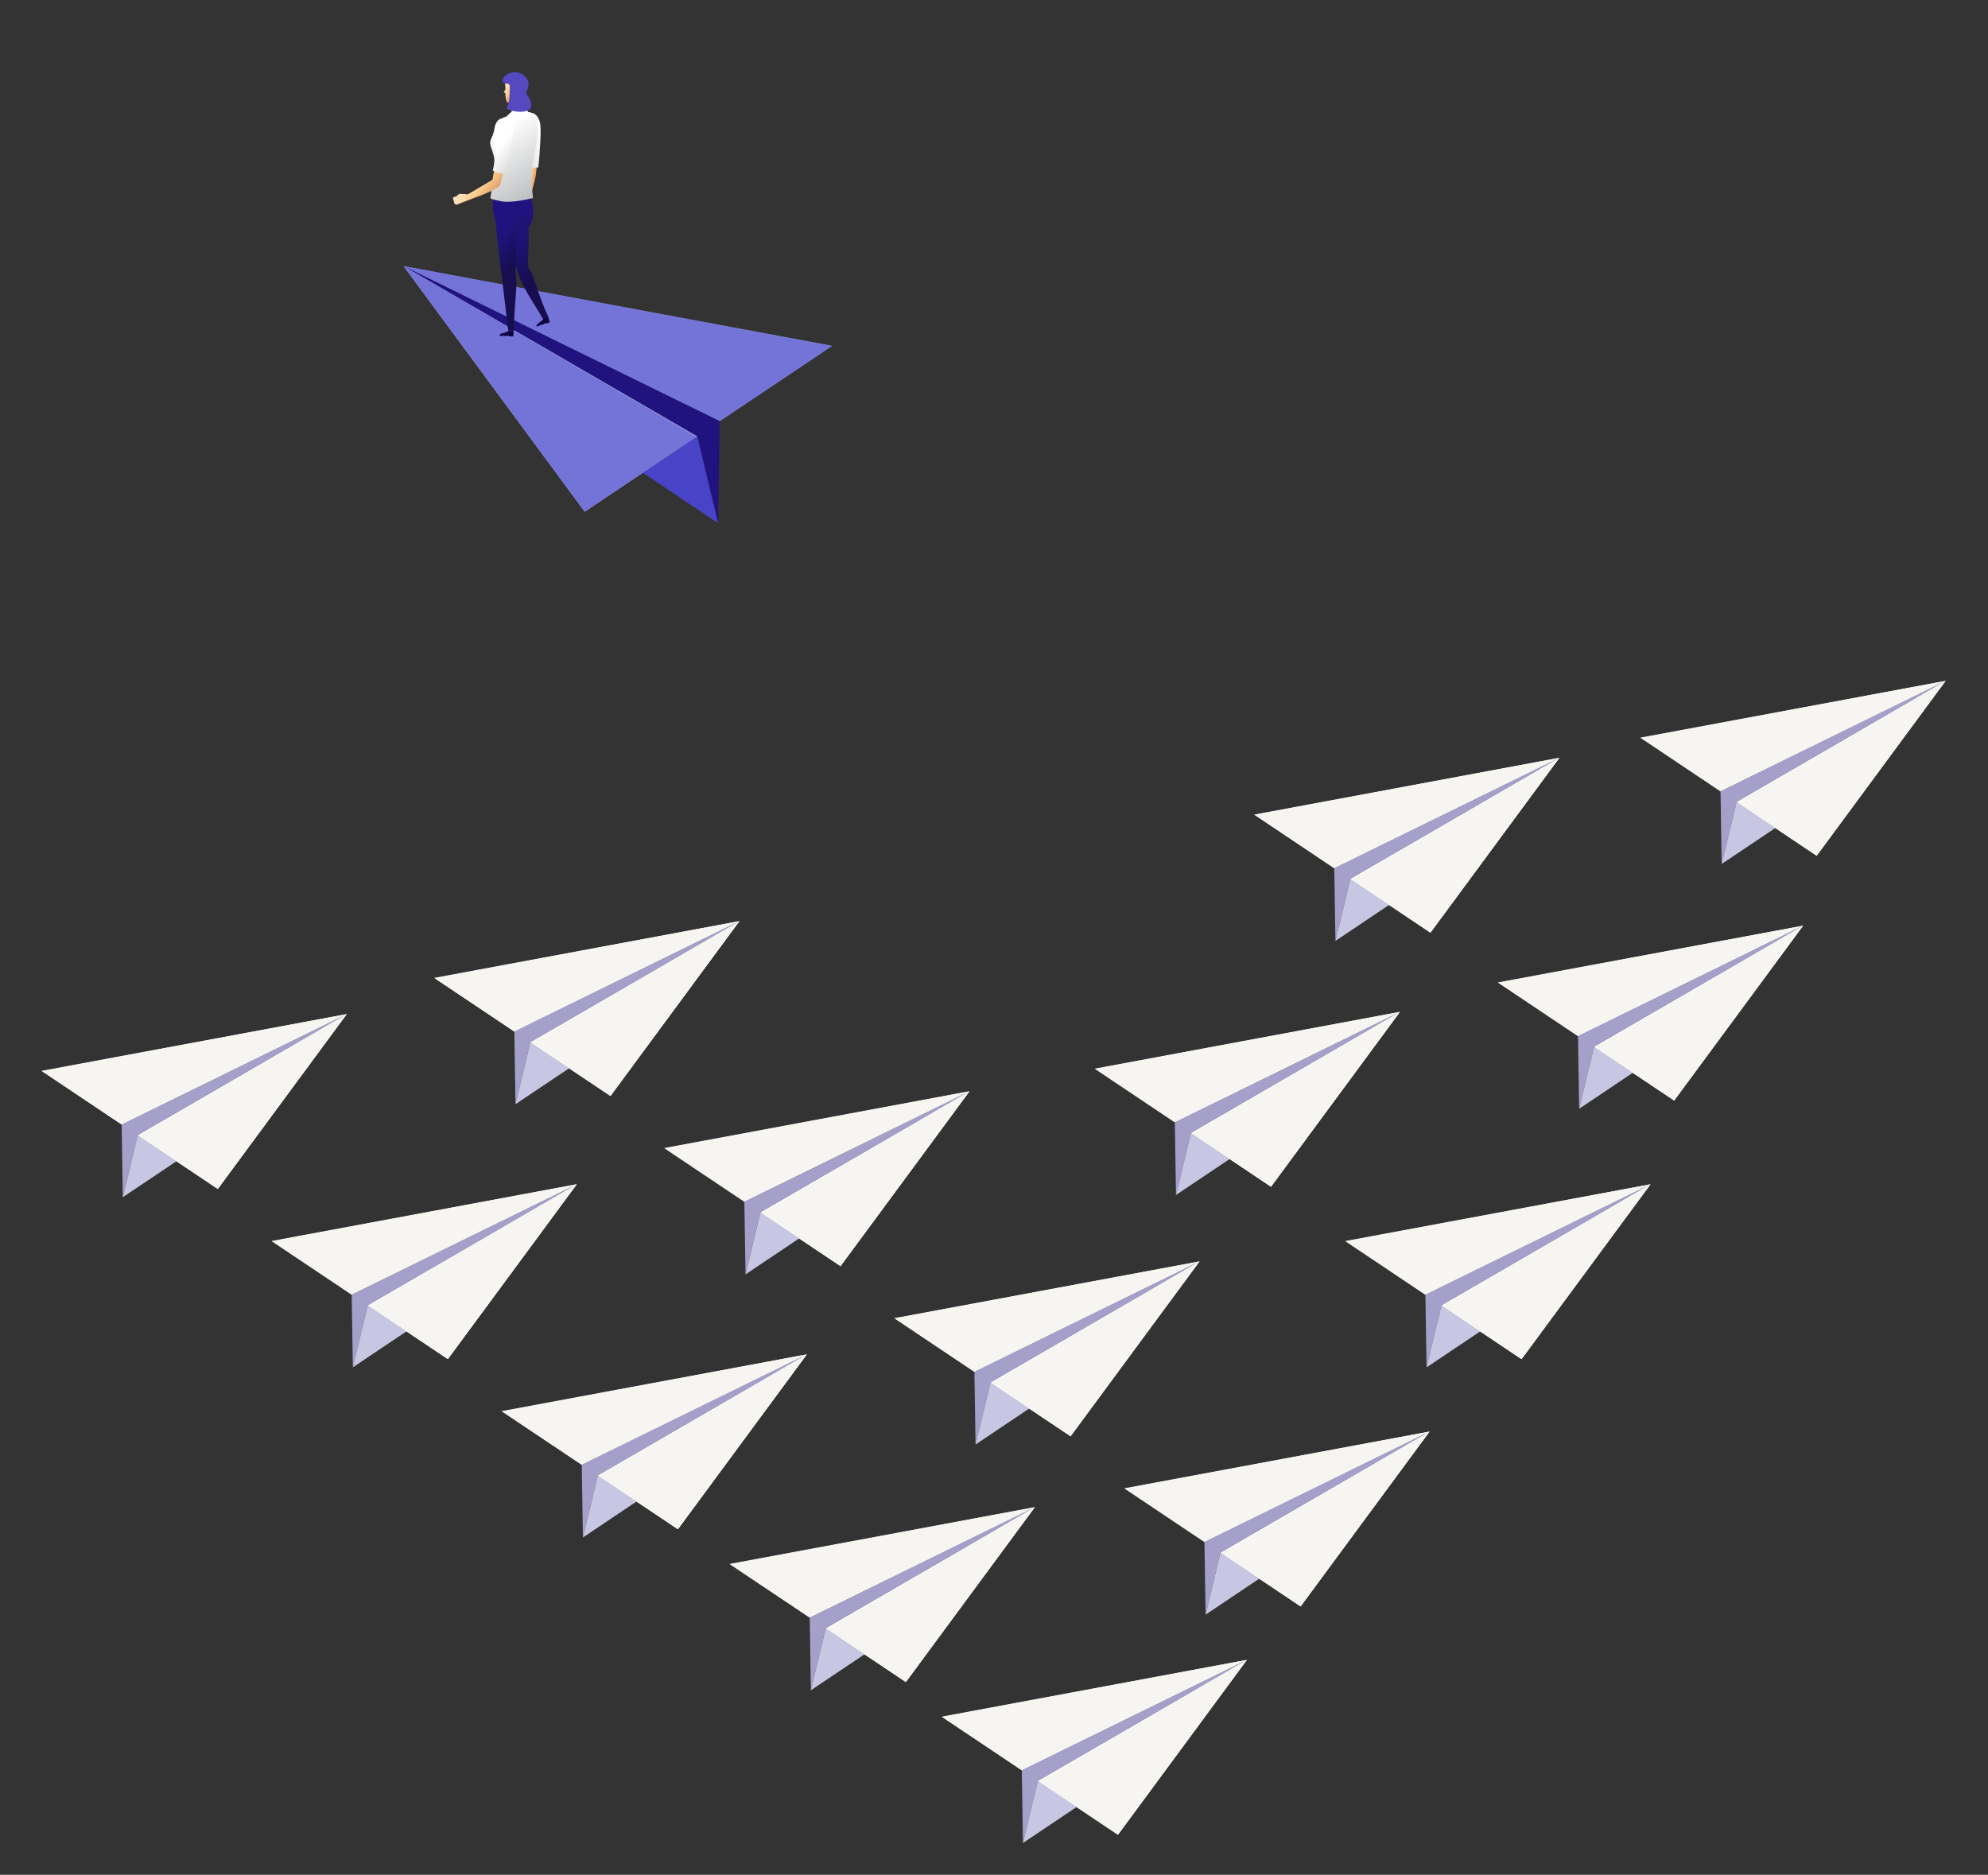 <svg width="703" height="663" viewBox="0 0 703 663" fill="none" xmlns="http://www.w3.org/2000/svg">
<rect x="0" y="0" width="703" height="663" fill="#333333" stroke="none"/>
<g clip-path="url(#clip0_918_61)">
<path d="M551.411 267.993L477.498 310.833L505.831 329.803L551.411 267.993Z" fill="#F7F5F1"/>
<path d="M551.411 267.993L477.498 310.833L505.831 329.803L551.411 267.993Z" fill="white"/>
<path d="M551.411 267.993L471.831 307.036L443.501 288.065L551.411 267.993Z" fill="white"/>
<path d="M551.411 267.993L471.831 307.036L443.665 288.176L551.411 267.993Z" fill="#F7F5F1"/>
<path d="M471.831 307.036L472.239 332.74L477.498 310.833L551.411 267.993L471.831 307.036Z" fill="#A5A0CA"/>
<path d="M472.239 332.741L491.217 320.017L477.498 310.833L472.239 332.741Z" fill="#C7C6E3"/>
<path d="M505.831 329.803L551.411 267.993L477.839 311.059L505.831 329.803Z" fill="#F7F5F1"/>
<path d="M687.99 240.787L614.08 283.624L642.41 302.597L687.99 240.787Z" fill="#F7F5F1"/>
<path d="M687.99 240.787L614.08 283.624L642.41 302.597L687.99 240.787Z" fill="white"/>
<path d="M687.99 240.787L608.413 279.83L580.083 260.856L687.99 240.787Z" fill="white"/>
<path d="M687.99 240.787L608.413 279.83L580.248 260.967L687.99 240.787Z" fill="#F7F5F1"/>
<path d="M608.413 279.83L608.818 305.534L614.08 283.624L687.99 240.787L608.413 279.83Z" fill="#A5A0CA"/>
<path d="M608.818 305.535L627.796 292.811L614.08 283.624L608.818 305.535Z" fill="#C7C6E3"/>
<path d="M642.41 302.597L687.99 240.787L614.419 283.85L642.41 302.597Z" fill="#F7F5F1"/>
<path d="M495.028 357.842L421.119 400.681L449.449 419.652L495.028 357.842Z" fill="#F7F5F1"/>
<path d="M495.028 357.842L421.119 400.681L449.449 419.652L495.028 357.842Z" fill="white"/>
<path d="M495.028 357.842L415.452 396.885L387.121 377.914L495.028 357.842Z" fill="white"/>
<path d="M495.028 357.842L415.452 396.885L387.286 378.024L495.028 357.842Z" fill="#F7F5F1"/>
<path d="M415.452 396.885L415.856 422.589L421.119 400.681L495.028 357.842L415.452 396.885Z" fill="#A5A0CA"/>
<path d="M415.856 422.589L434.834 409.866L421.118 400.682L415.856 422.589Z" fill="#C7C6E3"/>
<path d="M449.449 419.652L495.028 357.842L421.457 400.908L449.449 419.652Z" fill="#F7F5F1"/>
<path d="M583.628 418.81L509.715 461.649L538.049 480.623L583.628 418.81Z" fill="#F7F5F1"/>
<path d="M583.628 418.81L509.715 461.649L538.049 480.623L583.628 418.81Z" fill="white"/>
<path d="M583.628 418.81L504.051 457.853L475.718 438.882L583.628 418.81Z" fill="white"/>
<path d="M583.628 418.81L504.051 457.853L475.883 438.992L583.628 418.81Z" fill="#F7F5F1"/>
<path d="M504.051 457.853L504.456 483.557L509.715 461.649L583.628 418.81L504.051 457.853Z" fill="#A5A0CA"/>
<path d="M504.456 483.557L523.434 470.833L509.715 461.649L504.456 483.557Z" fill="#C7C6E3"/>
<path d="M538.049 480.623L583.628 418.81L510.057 461.876L538.049 480.623Z" fill="#F7F5F1"/>
<path d="M261.453 325.753L187.543 368.592L215.874 387.563L261.453 325.753Z" fill="#F7F5F1"/>
<path d="M261.453 325.753L187.543 368.592L215.874 387.563L261.453 325.753Z" fill="white"/>
<path d="M261.453 325.753L181.877 364.796L153.543 345.822L261.453 325.753Z" fill="white"/>
<path d="M261.453 325.753L181.877 364.796L153.708 345.933L261.453 325.753Z" fill="#F7F5F1"/>
<path d="M181.877 364.796L182.281 390.5L187.543 368.592L261.453 325.753L181.877 364.796Z" fill="#A5A0CA"/>
<path d="M182.281 390.501L201.259 377.777L187.543 368.593L182.281 390.501Z" fill="#C7C6E3"/>
<path d="M215.874 387.563L261.453 325.753L187.882 368.819L215.874 387.563Z" fill="#F7F5F1"/>
<path d="M342.804 385.922L268.891 428.758L297.224 447.732L342.804 385.922Z" fill="#F7F5F1"/>
<path d="M342.804 385.922L268.891 428.758L297.224 447.732L342.804 385.922Z" fill="white"/>
<path d="M342.804 385.922L263.224 424.965L234.894 405.991L342.804 385.922Z" fill="white"/>
<path d="M342.804 385.922L263.224 424.965L235.059 406.101L342.804 385.922Z" fill="#F7F5F1"/>
<path d="M263.224 424.965L263.632 450.669L268.891 428.758L342.804 385.922L263.224 424.965Z" fill="#A5A0CA"/>
<path d="M263.632 450.67L282.61 437.946L268.891 428.759L263.632 450.67Z" fill="#C7C6E3"/>
<path d="M297.224 447.732L342.804 385.922L269.233 428.985L297.224 447.732Z" fill="#F7F5F1"/>
<path d="M424.151 446.087L350.242 488.923L378.572 507.897L424.151 446.087Z" fill="#F7F5F1"/>
<path d="M424.151 446.087L350.242 488.923L378.572 507.897L424.151 446.087Z" fill="white"/>
<path d="M424.151 446.087L344.575 485.13L316.241 466.156L424.151 446.087Z" fill="white"/>
<path d="M424.151 446.087L344.575 485.13L316.406 466.267L424.151 446.087Z" fill="#F7F5F1"/>
<path d="M344.575 485.13L344.979 510.834L350.242 488.923L424.151 446.087L344.575 485.13Z" fill="#A5A0CA"/>
<path d="M344.979 510.835L363.957 498.111L350.242 488.924L344.979 510.835Z" fill="#C7C6E3"/>
<path d="M378.572 507.897L424.151 446.087L350.58 489.15L378.572 507.897Z" fill="#F7F5F1"/>
<path d="M122.597 358.629L48.687 401.465L77.017 420.439L122.597 358.629Z" fill="#F7F5F1"/>
<path d="M122.597 358.629L48.687 401.465L77.017 420.439L122.597 358.629Z" fill="white"/>
<path d="M122.597 358.629L43.02 397.672L14.687 378.698L122.597 358.629Z" fill="white"/>
<path d="M122.597 358.629L43.02 397.672L14.851 378.809L122.597 358.629Z" fill="#F7F5F1"/>
<path d="M43.02 397.672L43.425 423.376L48.687 401.465L122.597 358.629L43.02 397.672Z" fill="#A5A0CA"/>
<path d="M43.425 423.377L62.403 410.653L48.687 401.466L43.425 423.377Z" fill="#C7C6E3"/>
<path d="M77.017 420.439L122.597 358.629L49.026 401.692L77.017 420.439Z" fill="#F7F5F1"/>
<path d="M203.944 418.795L130.035 461.631L158.365 480.605L203.944 418.795Z" fill="#F7F5F1"/>
<path d="M203.944 418.795L130.035 461.631L158.365 480.605L203.944 418.795Z" fill="white"/>
<path d="M203.944 418.795L124.368 457.838L96.037 438.864L203.944 418.795Z" fill="white"/>
<path d="M203.944 418.795L124.368 457.838L96.202 438.975L203.944 418.795Z" fill="#F7F5F1"/>
<path d="M124.368 457.838L124.772 483.542L130.035 461.631L203.944 418.795L124.368 457.838Z" fill="#A5A0CA"/>
<path d="M124.772 483.543L143.75 470.819L130.034 461.632L124.772 483.543Z" fill="#C7C6E3"/>
<path d="M158.365 480.605L203.944 418.795L130.373 461.861L158.365 480.605Z" fill="#F7F5F1"/>
<path d="M285.294 478.961L211.382 521.8L239.715 540.771L285.294 478.961Z" fill="#F7F5F1"/>
<path d="M285.294 478.961L211.382 521.8L239.715 540.771L285.294 478.961Z" fill="white"/>
<path d="M285.294 478.961L205.718 518.004L177.384 499.033L285.294 478.961Z" fill="white"/>
<path d="M285.294 478.961L205.718 518.004L177.549 499.144L285.294 478.961Z" fill="#F7F5F1"/>
<path d="M205.718 518.004L206.123 543.708L211.382 521.8L285.294 478.961L205.718 518.004Z" fill="#A5A0CA"/>
<path d="M206.122 543.709L225.1 530.985L211.382 521.801L206.122 543.709Z" fill="#C7C6E3"/>
<path d="M239.715 540.771L285.294 478.961L211.723 522.027L239.715 540.771Z" fill="#F7F5F1"/>
<path d="M505.502 506.253L431.589 549.089L459.919 568.063L505.502 506.253Z" fill="#F7F5F1"/>
<path d="M505.502 506.253L431.589 549.089L459.919 568.063L505.502 506.253Z" fill="white"/>
<path d="M505.502 506.253L425.922 545.296L397.592 526.322L505.502 506.253Z" fill="white"/>
<path d="M505.502 506.253L425.922 545.296L397.757 526.433L505.502 506.253Z" fill="#F7F5F1"/>
<path d="M425.922 545.296L426.327 571L431.589 549.089L505.502 506.253L425.922 545.296Z" fill="#A5A0CA"/>
<path d="M426.327 571.001L445.305 558.277L431.589 549.09L426.327 571.001Z" fill="#C7C6E3"/>
<path d="M459.919 568.063L505.502 506.253L431.928 549.319L459.919 568.063Z" fill="#F7F5F1"/>
<path d="M637.592 327.358L563.679 370.195L592.012 389.169L637.592 327.358Z" fill="#F7F5F1"/>
<path d="M637.592 327.358L563.679 370.195L592.012 389.169L637.592 327.358Z" fill="white"/>
<path d="M637.592 327.358L558.015 366.401L529.682 347.428L637.592 327.358Z" fill="white"/>
<path d="M637.592 327.358L558.015 366.401L529.847 347.538L637.592 327.358Z" fill="#F7F5F1"/>
<path d="M558.015 366.401L558.42 392.106L563.679 370.195L637.592 327.358L558.015 366.401Z" fill="#A5A0CA"/>
<path d="M558.42 392.106L577.398 379.382L563.679 370.195L558.42 392.106Z" fill="#C7C6E3"/>
<path d="M592.012 389.169L637.592 327.358L564.021 370.422L592.012 389.169Z" fill="#F7F5F1"/>
<path d="M142.741 94.098L246.552 154.269L206.76 180.914L142.741 94.098Z" fill="#F7F5F1"/>
<path d="M142.741 94.098L246.552 154.269L206.76 180.914L142.741 94.098Z" fill="#8487D9"/>
<path d="M142.741 94.098L254.512 148.936L294.308 122.29L142.741 94.098Z" fill="#8487D9"/>
<path d="M142.741 94.098L254.512 148.936L294.076 122.445L142.741 94.098Z" fill="#7373D8"/>
<path d="M254.512 148.936L253.943 185.04L246.552 154.269L142.741 94.098L254.512 148.936Z" fill="#21137F"/>
<path d="M253.943 185.039L227.288 167.168L246.552 154.269L253.943 185.039Z" fill="#4943C7"/>
<path d="M206.76 180.914L142.741 94.098L246.077 154.587L206.76 180.914Z" fill="#7373D8"/>
<path d="M186.73 58.778C187.765 59.247 189.091 59.038 189.811 58.861C189.735 59.52 189.676 60.094 189.638 60.547C189.125 66.642 185.454 74.335 185.454 74.335L183.737 73.375C183.737 73.375 186.317 65.494 186.73 58.773V58.778Z" fill="url(#paint0_linear_918_61)"/>
<path d="M186.288 58.878C186.346 57.901 186.801 56.853 186.755 55.952C186.359 48.259 182.937 45.069 184.751 41.338C185.496 39.803 189.621 38.257 190.947 43.342C191.511 45.517 190.863 54.619 190.349 59.197C189.63 59.373 187.327 59.343 186.288 58.874V58.878Z" fill="url(#paint1_linear_918_61)"/>
<path d="M193.771 112.044L194.466 113.939L193.001 114.484L192.77 114.127L192.462 114.551L189.752 115.49C189.752 115.49 189.567 114.815 190.463 114.274C191.099 113.889 192.1 112.962 192.1 112.962L192.126 112.526L193.776 112.044H193.771Z" fill="#0F0044"/>
<path d="M183.438 33.611C183.703 34.114 185.555 35.896 186.717 43.128L180.063 42.767C180.063 42.767 182.15 38.038 180.012 34.953L183.442 33.611H183.438Z" fill="url(#paint2_linear_918_61)"/>
<path d="M178.711 28.011C178.711 28.011 178.404 28.723 178.644 30.258C178.913 32.148 178.476 31.893 178.177 32.635C178.131 32.748 178.358 32.773 178.69 32.886C178.652 33.763 179.086 36.391 179.448 36.286C181.456 35.716 182.992 34.991 182.975 33.033C184.958 30.652 184.318 28.346 184.318 28.346L178.711 28.011Z" fill="url(#paint3_linear_918_61)"/>
<path d="M187.584 69.845L175.386 70.168C175.277 72.18 175.386 79.944 180.223 83.935C180.584 85.423 181.292 91.854 183.594 97.731C185.787 103.324 189.524 108.292 191.957 112.714L193.94 112.111C190.101 104.246 188.746 96.415 186.658 94.528C186.658 93.342 187.041 84.861 186.927 80.493C190.168 75.764 187.588 69.845 187.588 69.845H187.584Z" fill="url(#paint4_linear_918_61)"/>
<path d="M182.702 81.872C182.702 81.872 182.571 81.73 182.302 96.7C183.27 101.572 181.473 109.176 181.906 116.936L179.696 116.802C177.525 97.602 175.778 85.662 175.348 78.619C173.337 71.903 174.73 68.897 174.73 68.897L185.526 68.969C185.526 68.969 188.939 76.494 182.693 81.877L182.702 81.872Z" fill="url(#paint5_linear_918_61)"/>
<path d="M179.431 41.082C175.281 42.147 175.521 44.947 173.513 49.576C172.751 51.341 174.784 53.91 174.856 57.029C175.016 64.165 174.494 63.645 174.048 66.106C173.598 68.604 173.417 70.088 173.417 70.088C173.417 70.088 173.576 70.503 177.394 71.207C181.212 71.912 188.51 70.029 188.51 70.029C188.51 70.029 187.239 62.056 188.826 54.979C191.456 43.25 189.748 40.894 187.786 39.858C186.031 38.932 179.435 41.078 179.435 41.078L179.431 41.082Z" fill="url(#paint6_linear_918_61)"/>
<path d="M182.975 38.575C185.067 37.934 186.199 38.525 186.199 38.525L187.445 41.078C187.445 41.078 185.816 41.824 182.857 41.774C181.195 41.744 179.284 41.082 179.284 41.082C179.284 41.082 180.534 39.321 182.971 38.579L182.975 38.575Z" fill="white"/>
<path d="M181.552 116.923L181.536 118.94H179.974L179.882 118.525L179.448 118.814L176.577 118.751C176.577 118.751 176.641 118.055 177.668 117.862C178.396 117.724 179.663 117.204 179.663 117.204L179.839 116.802L181.552 116.928V116.923Z" fill="#0F0044"/>
<path d="M178.657 29.642C178.657 29.642 180.34 29.097 180.281 30.811C180.222 32.522 180.353 36.882 178.964 38.278C182.1 40.064 186.662 39.854 187.563 38.286C187.723 38.005 188.013 36.941 187.693 35.918C187.26 34.547 185.707 33.159 186.224 32.295C187.129 30.782 187.47 28.3 185.092 26.531C182.714 24.762 180.479 25.647 179.448 26.217C178.417 26.787 176.464 28.795 178.657 29.642Z" fill="#5449BF"/>
<path d="M161.349 69.439C161.349 69.439 162.157 68.663 162.41 68.583C162.662 68.499 165.466 68.722 165.466 68.722C166.194 68.269 174.182 63.553 174.182 63.553C174.182 63.553 174.574 60.128 175.382 58.929C176.039 59.855 177.289 60.337 178 60.551C177.87 60.723 177.369 64.815 176.535 65.9C172.924 68.391 167.137 70.126 166.253 70.537C166.105 70.604 166.025 70.642 166.025 70.642V70.629C165.129 70.981 161.922 72.243 161.635 72.335C161.307 72.444 160.869 72.394 160.659 71.849C160.448 71.304 160.099 69.912 160.208 69.824C160.318 69.736 161.345 69.447 161.345 69.447L161.349 69.439Z" fill="url(#paint7_linear_918_61)"/>
<path d="M174.267 60.312C174.502 59.365 174.738 57.923 174.852 57.03C175.854 49.396 173.467 46.126 175.925 42.785C176.935 41.41 181.275 40.626 181.653 45.866C181.818 48.109 179.528 56.942 178.198 61.356C177.457 61.398 175.197 60.958 174.262 60.312H174.267Z" fill="url(#paint8_linear_918_61)"/>
<path d="M365.91 533L291.997 575.84L320.331 594.81L365.91 533Z" fill="#F7F5F1"/>
<path d="M365.91 533L291.997 575.84L320.331 594.81L365.91 533Z" fill="white"/>
<path d="M365.91 533L286.333 572.043L258 553.072L365.91 533Z" fill="white"/>
<path d="M365.91 533L286.333 572.043L258.165 553.183L365.91 533Z" fill="#F7F5F1"/>
<path d="M286.333 572.043L286.738 597.747L291.997 575.84L365.91 533L286.333 572.043Z" fill="#A5A0CA"/>
<path d="M286.738 597.748L305.716 585.024L291.997 575.84L286.738 597.748Z" fill="#C7C6E3"/>
<path d="M320.331 594.81L365.91 533L292.339 576.066L320.331 594.81Z" fill="#F7F5F1"/>
<path d="M440.91 587L366.997 629.84L395.331 648.81L440.91 587Z" fill="#F7F5F1"/>
<path d="M440.91 587L366.997 629.84L395.331 648.81L440.91 587Z" fill="white"/>
<path d="M440.91 587L361.333 626.043L333 607.072L440.91 587Z" fill="white"/>
<path d="M440.91 587L361.333 626.043L333.165 607.183L440.91 587Z" fill="#F7F5F1"/>
<path d="M361.333 626.043L361.738 651.747L366.997 629.84L440.91 587L361.333 626.043Z" fill="#A5A0CA"/>
<path d="M361.738 651.748L380.716 639.024L366.997 629.84L361.738 651.748Z" fill="#C7C6E3"/>
<path d="M395.331 648.81L440.91 587L367.339 630.066L395.331 648.81Z" fill="#F7F5F1"/>
</g>
<defs>
<linearGradient id="paint0_linear_918_61" x1="185.865" y1="66.222" x2="188.857" y2="66.847" gradientUnits="userSpaceOnUse">
<stop stop-color="#FFDFBA"/>
<stop offset="0.32" stop-color="#FECF90"/>
<stop offset="1" stop-color="#DA9764"/>
</linearGradient>
<linearGradient id="paint1_linear_918_61" x1="191.637" y1="48.934" x2="178.24" y2="51.718" gradientUnits="userSpaceOnUse">
<stop stop-color="white"/>
<stop offset="1" stop-color="#BABCBE"/>
</linearGradient>
<linearGradient id="paint2_linear_918_61" x1="182.319" y1="38.927" x2="184.355" y2="38.513" gradientUnits="userSpaceOnUse">
<stop stop-color="#EEC07F"/>
<stop offset="1" stop-color="#DA9B65"/>
</linearGradient>
<linearGradient id="paint3_linear_918_61" x1="179.227" y1="30.886" x2="182.401" y2="32.611" gradientUnits="userSpaceOnUse">
<stop stop-color="#FFDFBA"/>
<stop offset="0.32" stop-color="#FECF90"/>
<stop offset="1" stop-color="#DA9764"/>
</linearGradient>
<linearGradient id="paint4_linear_918_61" x1="179.625" y1="83.013" x2="192.48" y2="93.573" gradientUnits="userSpaceOnUse">
<stop offset="0.03" stop-color="#21137F"/>
<stop offset="0.78" stop-color="#190F5B"/>
<stop offset="1" stop-color="#170E50"/>
</linearGradient>
<linearGradient id="paint5_linear_918_61" x1="174.427" y1="85.566" x2="182.341" y2="92.69" gradientUnits="userSpaceOnUse">
<stop offset="0.03" stop-color="#21137F"/>
<stop offset="0.78" stop-color="#190F5B"/>
<stop offset="1" stop-color="#170E50"/>
</linearGradient>
<linearGradient id="paint6_linear_918_61" x1="175.353" y1="46.285" x2="190.268" y2="69.794" gradientUnits="userSpaceOnUse">
<stop stop-color="white"/>
<stop offset="1" stop-color="#BABCBE"/>
</linearGradient>
<linearGradient id="paint7_linear_918_61" x1="167.49" y1="64.673" x2="173.852" y2="70.438" gradientUnits="userSpaceOnUse">
<stop stop-color="#FFDFBA"/>
<stop offset="0.32" stop-color="#FECF90"/>
<stop offset="1" stop-color="#DA9764"/>
</linearGradient>
<linearGradient id="paint8_linear_918_61" x1="177.118" y1="51.264" x2="189.06" y2="60.737" gradientUnits="userSpaceOnUse">
<stop stop-color="white"/>
<stop offset="1" stop-color="#BABCBE"/>
</linearGradient>
<clipPath id="clip0_918_61">
<rect width="703" height="663" fill="white" transform="matrix(-1 0 0 1 703 0)"/>
</clipPath>
</defs>
</svg>
